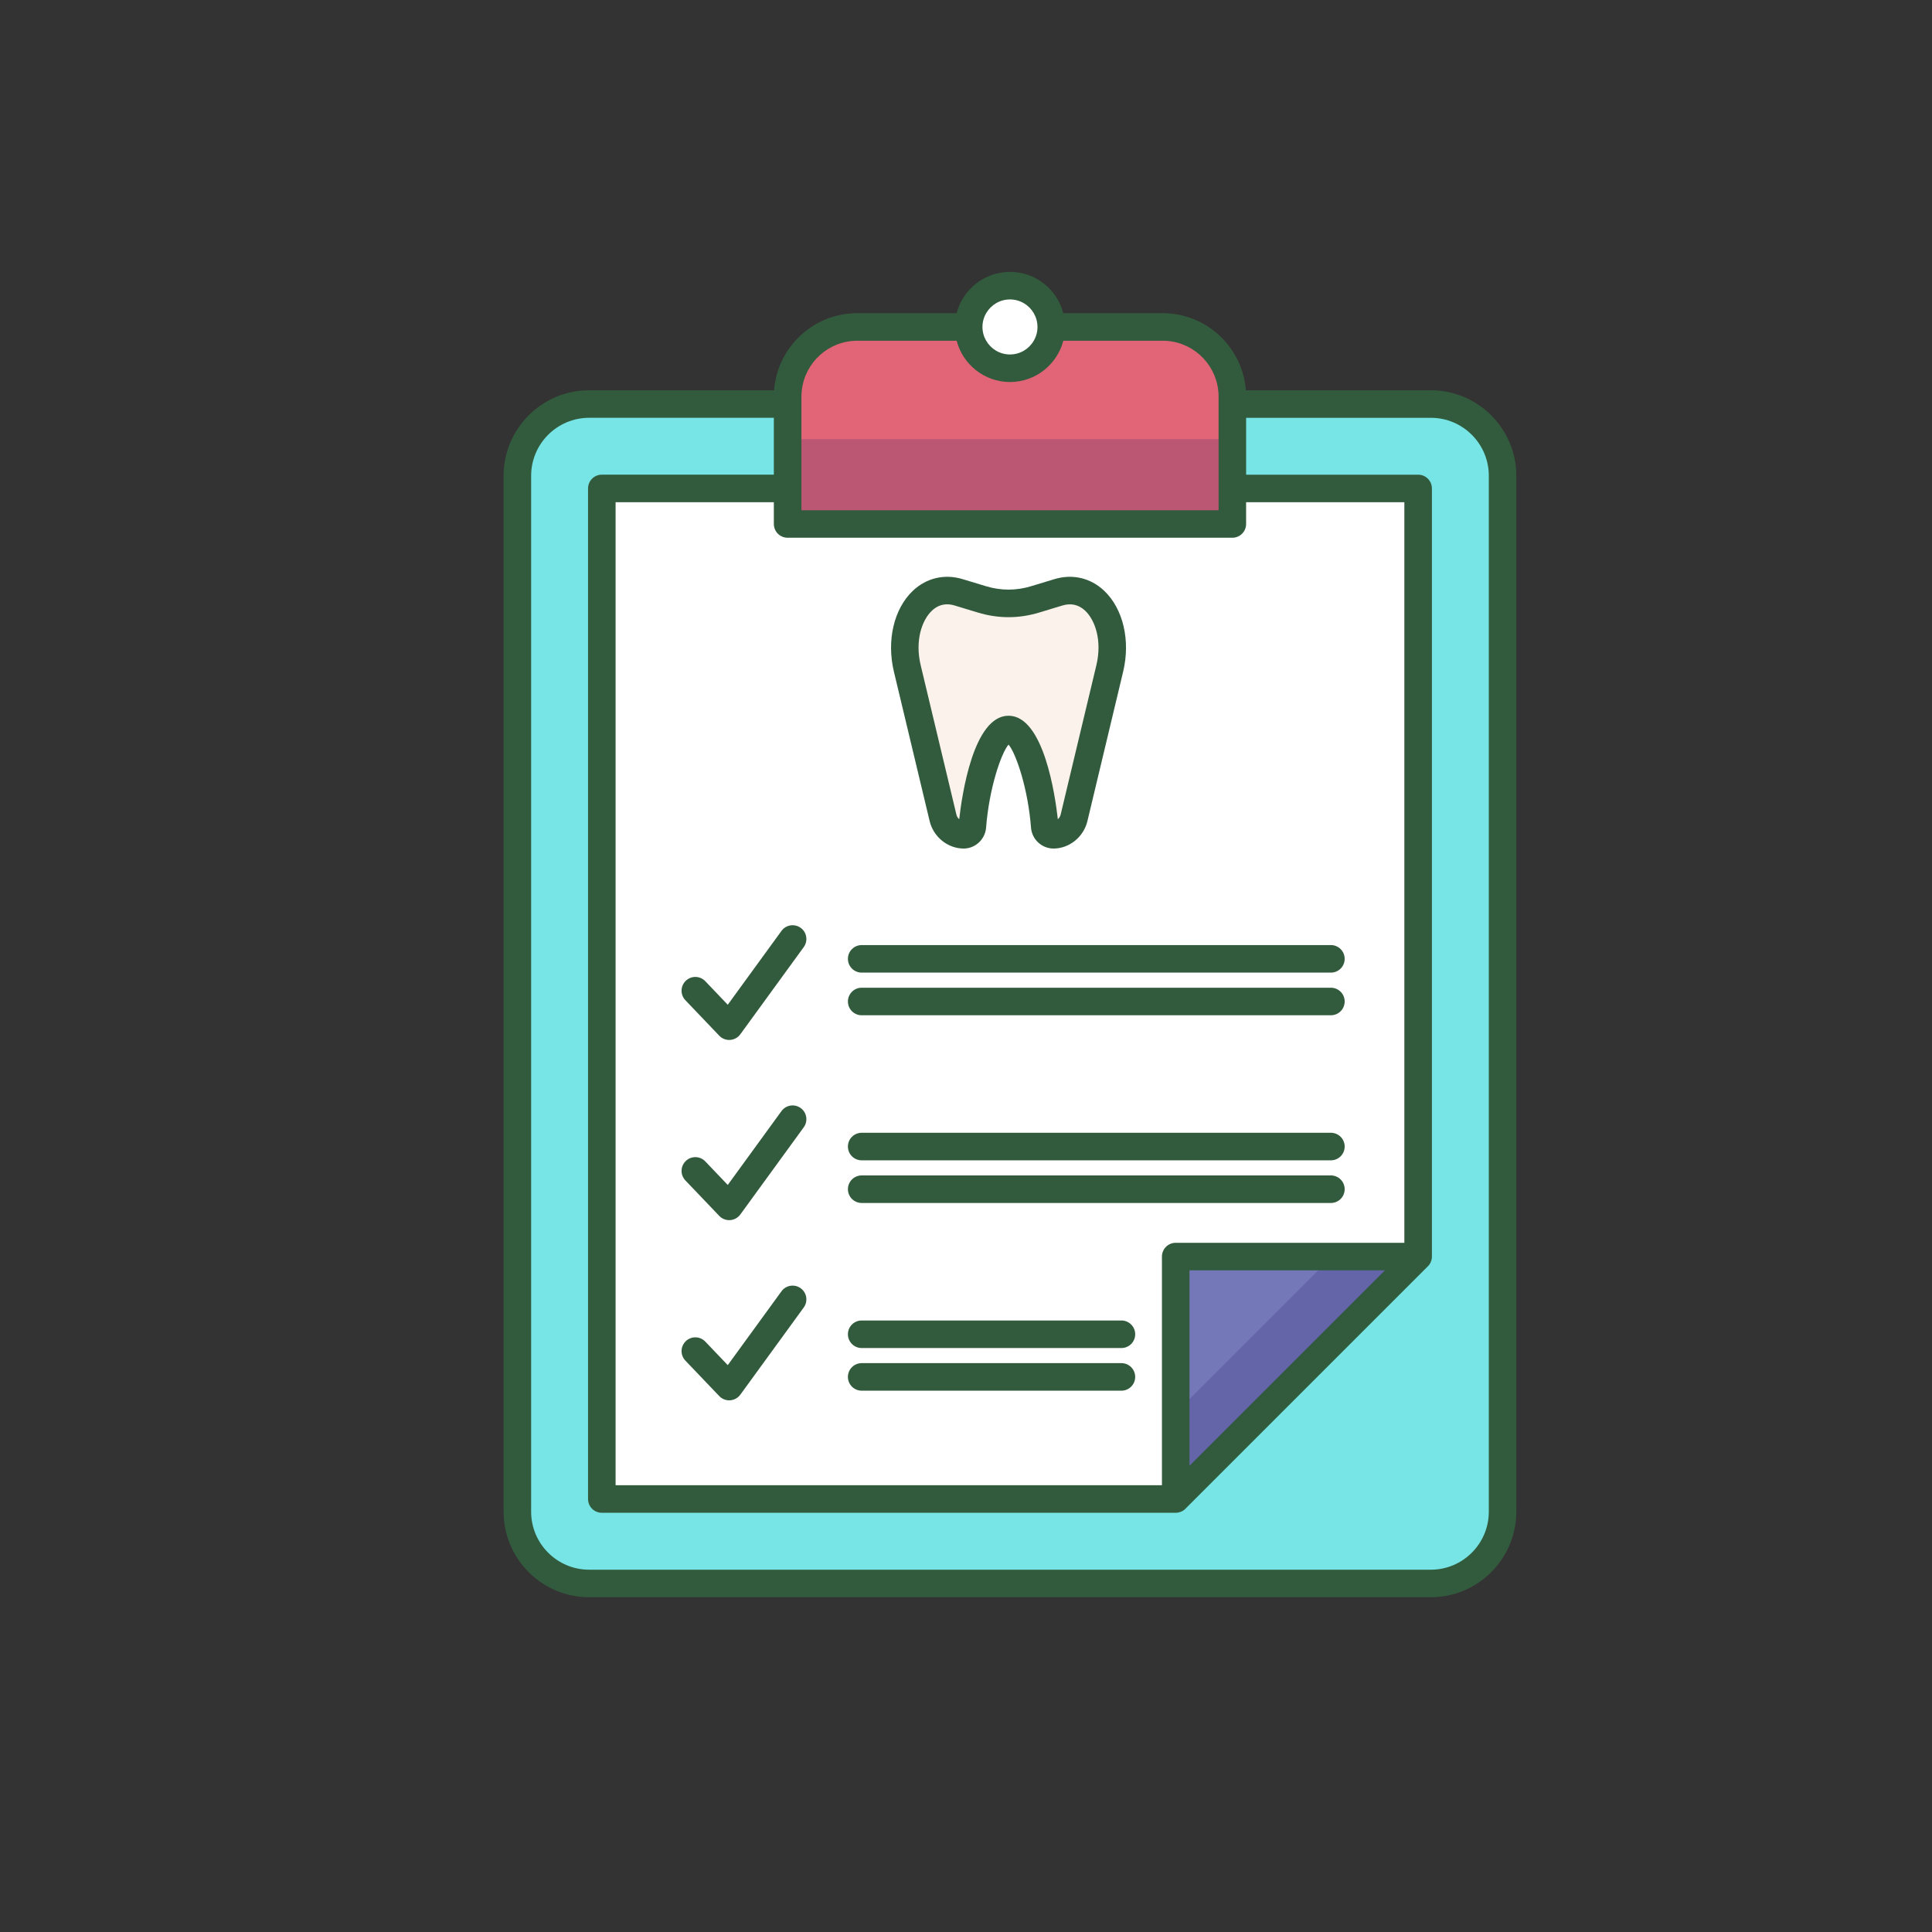 <?xml version="1.0" encoding="UTF-8"?><svg id="a" xmlns="http://www.w3.org/2000/svg" viewBox="0 0 1080 1080"><rect x="0" y="0" width="1080" height="1080" fill="#333333" stroke="none"/><defs><style>.b{fill:#77e5e5;}.c{fill:#231969;opacity:.2;}.d{fill:#fff;}.e{fill:#e16576;}.f{fill:#325b3d;}.g{fill:#7478b9;}.h{fill:#fbf3eb;}</style></defs><g><rect class="b" x="289.21" y="225.85" width="550.73" height="659.31" rx="26.05" ry="26.05"/><polygon class="d" points="792.74 273.05 792.74 702.43 657.22 837.94 336.41 837.94 336.41 273.05 792.74 273.05"/><path class="e" d="M465.57,182.76h198.02c13.96,0,25.3,11.34,25.3,25.3v84.85h-248.62v-84.85c0-13.96,11.34-25.3,25.3-25.3Z"/><rect class="c" x="440.27" y="245.5" width="248.62" height="47.41"/><path class="d" d="M587.66,182.76c0,12.75-10.33,23.08-23.08,23.08s-23.08-10.33-23.08-23.08,10.33-23.08,23.08-23.08,23.08,10.33,23.08,23.08Z"/><polygon class="g" points="792.74 702.43 657.22 702.43 657.22 837.95 792.74 702.43"/><polygon class="c" points="744.57 702.43 657.22 789.78 657.22 837.95 792.74 702.43 744.57 702.43"/><path class="h" d="M591.67,331.11l-13,3.94c-9.86,2.99-19.93,2.99-29.8,0l-13-3.94c-20.27-6.14-34.74,17.26-28.7,42.51l19.98,83.56c1.31,5.47,6.23,9.46,11.49,9.46h0s.04,0,.05,0c2.56-.01,4.65-2.04,4.85-4.59,1.68-21.93,10.1-54.27,20.23-54.27s18.55,32.34,20.23,54.27c.2,2.55,2.29,4.58,4.85,4.59,.02,0,.03,0,.05,0h0c5.26,0,10.18-3.99,11.49-9.46l19.98-83.56c6.04-25.25-8.43-48.65-28.7-42.51Z"/></g><g><path class="f" d="M799.84,218.16h-103.41c-1.8-24.08-21.97-43.09-46.49-43.09h-55.55c-3.43-13.27-15.5-23.08-29.81-23.08s-26.37,9.81-29.81,23.08h-55.55c-24.53,0-44.69,19.01-46.49,43.09h-103.41c-26.36,0-47.8,21.45-47.8,47.8V845.04c0,26.36,21.45,47.82,47.8,47.82h470.51c26.36,0,47.8-21.46,47.8-47.82V265.96c0-26.36-21.45-47.8-47.8-47.8Zm-235.26-50.77c5.68,0,10.64,3.09,13.3,7.68,1.32,2.26,2.08,4.9,2.08,7.7s-.75,5.44-2.08,7.7c-2.66,4.59-7.62,7.68-13.3,7.68s-10.64-3.09-13.3-7.68c-1.32-2.26-2.08-4.9-2.08-7.7s.75-5.43,2.08-7.7c2.66-4.59,7.62-7.68,13.3-7.68Zm-85.35,23.08h55.55c3.43,13.26,15.5,23.08,29.81,23.08s26.37-9.82,29.81-23.08h55.55c16.04,0,29.28,12.12,31.04,27.7,.15,1.17,.22,2.36,.22,3.56v63.49h-233.21v-63.49c0-1.2,.06-2.39,.22-3.56,1.76-15.58,15-27.7,31.04-27.7Zm305.81,504.26h-127.81c-4.25,0-7.7,3.45-7.7,7.7v127.83H344.12V280.74h88.46v12.16c0,4.25,3.43,7.7,7.7,7.7h248.6c4.26,0,7.7-3.45,7.7-7.7v-12.16h88.46v413.98Zm-10.88,15.4l-109.23,109.23v-109.23h109.23Zm58.09,134.92c0,17.87-14.53,32.42-32.41,32.42H329.32c-17.87,0-32.41-14.55-32.41-32.42V265.96c0-17.87,14.53-32.41,32.41-32.41h103.26v31.79h-96.16c-4.26,0-7.7,3.45-7.7,7.7V837.95c0,4.25,3.43,7.7,7.7,7.7h320.81c.25,0,.49-.02,.75-.03,.49-.05,.99-.15,1.48-.31,.71-.2,1.4-.52,2.03-.95,.42-.26,.82-.58,1.17-.95v-.02l135.51-135.51h.02c.18-.18,.35-.37,.51-.55v-.02c.32-.4,.62-.82,.85-1.26,.23-.45,.42-.92,.57-1.4,.06-.23,.12-.46,.17-.69,.05-.22,.08-.42,.11-.63,.03-.31,.05-.6,.05-.89V273.05c0-4.25-3.43-7.7-7.7-7.7h-96.16v-31.79h103.26c17.87,0,32.41,14.53,32.41,32.41V845.04Z"/><path class="f" d="M519.66,458.96c2.14,8.91,10.12,15.38,19.08,15.38,6.5-.03,11.98-5.17,12.49-11.7,1.65-21.52,8.28-41.38,12.55-46.42,4.26,5.03,10.92,24.89,12.56,46.42,.49,6.53,5.97,11.67,12.56,11.7,8.87,0,16.86-6.47,18.98-15.38l19.98-83.55c4.17-17.43-.03-35.18-10.68-45.22-7.57-7.14-17.69-9.5-27.74-6.45l-12.99,3.94c-8.41,2.56-16.93,2.56-25.33,0l-13.01-3.94c-10.05-3.05-20.17-.69-27.74,6.45-10.65,10.04-14.84,27.79-10.68,45.22l19.98,83.55Zm1.26-117.57c2.52-2.37,5.37-3.57,8.53-3.57,1.34,0,2.74,.23,4.19,.66l12.99,3.94c11.38,3.45,22.91,3.45,34.27,0l12.99-3.94c4.83-1.46,9.11-.48,12.72,2.91,5.51,5.19,9.58,16.61,6.27,30.44l-19.98,83.57c-.25,1.06-.85,1.94-1.57,2.56-1.45-13.06-7.85-57.86-27.56-57.86s-26.11,44.8-27.56,57.86c-.72-.62-1.31-1.49-1.57-2.56l-19.98-83.57c-3.31-13.83,.77-25.25,6.27-30.44Z"/><path class="f" d="M447.6,518.68c-3.44-2.5-8.25-1.74-10.75,1.7l-30.03,41.28-12.56-13.16c-2.93-3.08-7.81-3.19-10.88-.25-3.07,2.94-3.19,7.81-.25,10.88l18.93,19.83c1.46,1.53,3.47,2.38,5.57,2.38,.17,0,.34,0,.51-.02,2.28-.15,4.37-1.31,5.71-3.15l35.45-48.74c2.5-3.44,1.74-8.25-1.7-10.75Z"/><path class="f" d="M447.6,619.41c-3.44-2.5-8.25-1.74-10.75,1.7l-30.03,41.28-12.56-13.16c-2.93-3.07-7.81-3.19-10.88-.25-3.07,2.94-3.19,7.81-.25,10.88l18.93,19.83c1.46,1.53,3.47,2.38,5.57,2.38,.17,0,.34,0,.51-.02,2.28-.15,4.37-1.31,5.71-3.15l35.45-48.74c2.5-3.44,1.74-8.25-1.7-10.75Z"/><path class="f" d="M447.6,720.14c-3.44-2.5-8.25-1.74-10.75,1.7l-30.03,41.28-12.56-13.16c-2.93-3.07-7.81-3.19-10.88-.25-3.07,2.94-3.19,7.81-.25,10.88l18.93,19.83c1.46,1.53,3.47,2.38,5.57,2.38,.17,0,.34,0,.51-.02,2.28-.15,4.37-1.31,5.71-3.15l35.45-48.74c2.5-3.44,1.74-8.25-1.7-10.75Z"/><path class="f" d="M473.99,536c0,4.25,3.45,7.7,7.7,7.7h262.29c4.25,0,7.7-3.45,7.7-7.7s-3.45-7.7-7.7-7.7H481.69c-4.25,0-7.7,3.45-7.7,7.7Z"/><path class="f" d="M743.98,552.14H481.69c-4.25,0-7.7,3.45-7.7,7.7s3.45,7.7,7.7,7.7h262.29c4.25,0,7.7-3.45,7.7-7.7s-3.45-7.7-7.7-7.7Z"/><path class="f" d="M743.98,633.23H481.69c-4.25,0-7.7,3.45-7.7,7.7s3.45,7.7,7.7,7.7h262.29c4.25,0,7.7-3.45,7.7-7.7s-3.45-7.7-7.7-7.7Z"/><path class="f" d="M743.98,657.07H481.69c-4.25,0-7.7,3.45-7.7,7.7s3.45,7.7,7.7,7.7h262.29c4.25,0,7.7-3.45,7.7-7.7s-3.45-7.7-7.7-7.7Z"/><path class="f" d="M626.88,738.16h-145.19c-4.25,0-7.7,3.45-7.7,7.7s3.45,7.7,7.7,7.7h145.19c4.25,0,7.7-3.45,7.7-7.7s-3.45-7.7-7.7-7.7Z"/><path class="f" d="M626.88,762h-145.19c-4.25,0-7.7,3.45-7.7,7.7s3.45,7.7,7.7,7.7h145.19c4.25,0,7.7-3.45,7.7-7.7s-3.45-7.7-7.7-7.7Z"/></g></svg>